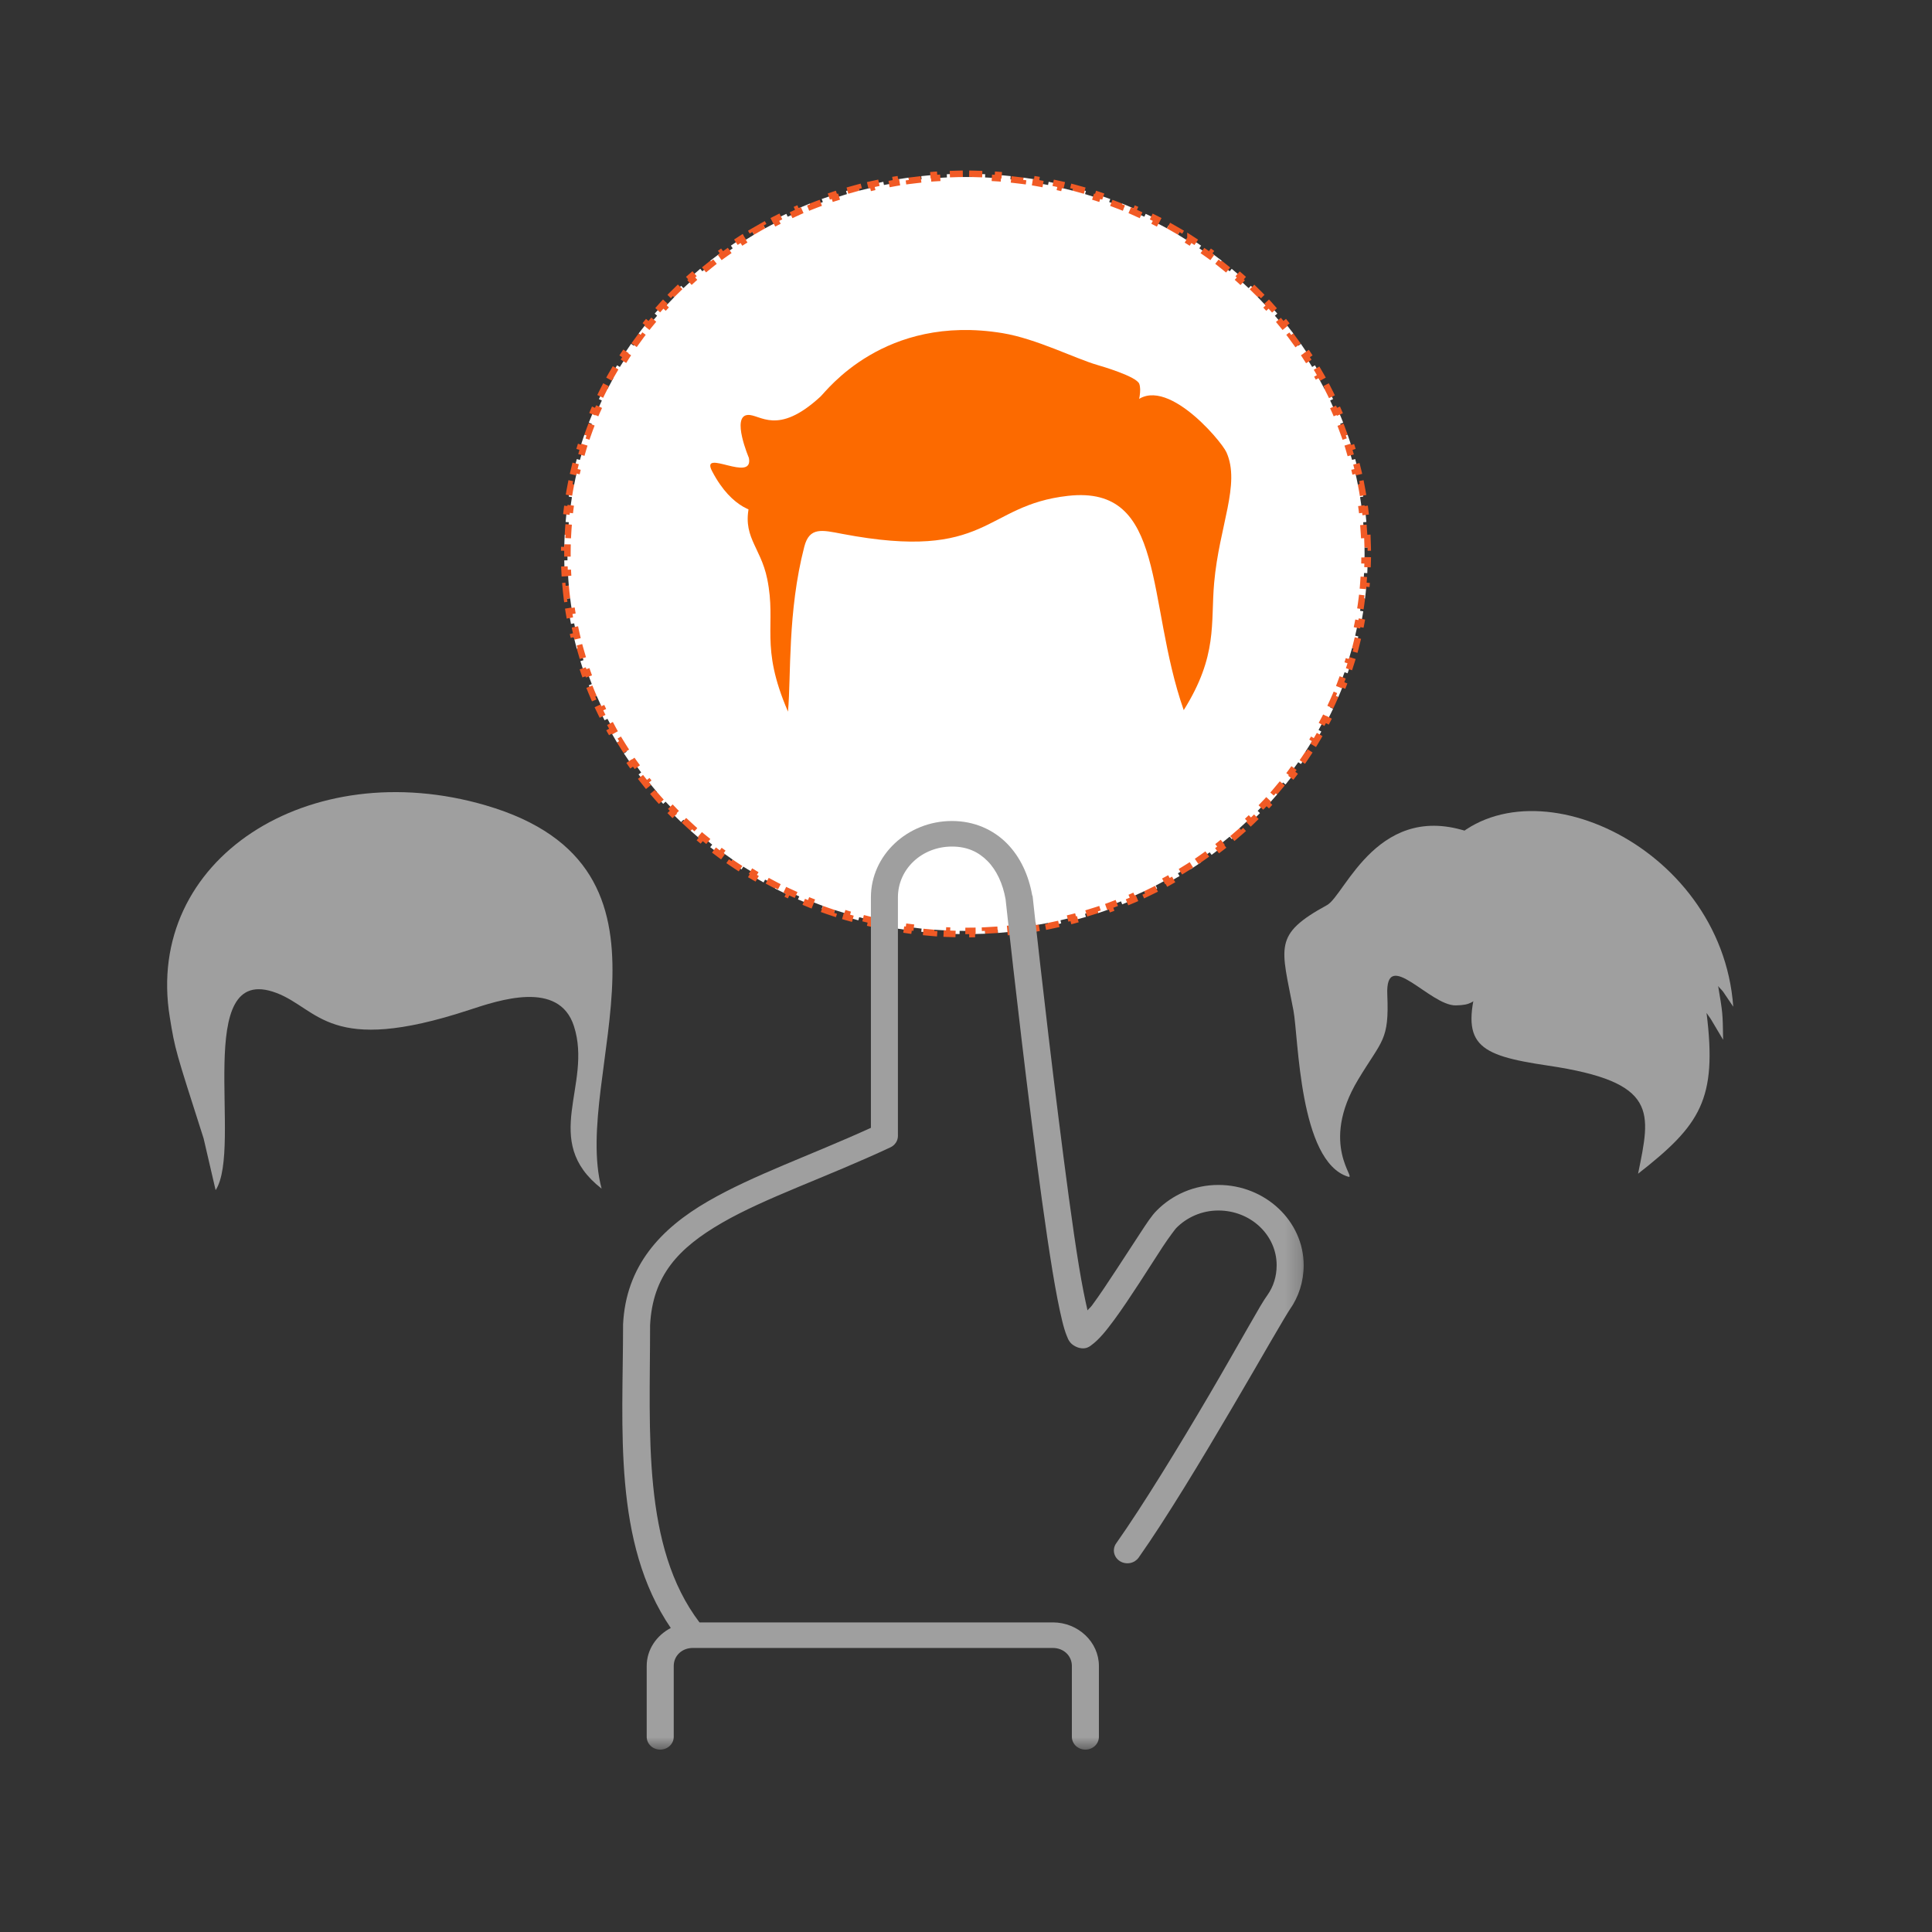 <svg width="124" height="124" viewBox="0 0 124 124" fill="none" xmlns="http://www.w3.org/2000/svg">
<rect x="0" y="0" width="124" height="124" fill="#333333" stroke="none"/>
<g clip-path="url(#clip0_1471_1245)">
<path d="M87.756 34.322C87.77 34.594 87.778 34.867 87.783 35.142L87.578 35.145C87.581 35.282 87.582 35.418 87.582 35.555C87.582 35.691 87.581 35.827 87.578 35.963L87.783 35.966C87.778 36.24 87.77 36.513 87.756 36.785L87.55 36.775C87.535 37.048 87.516 37.319 87.492 37.589L87.697 37.605C87.673 37.879 87.644 38.152 87.61 38.423L87.407 38.398C87.374 38.667 87.336 38.936 87.293 39.203L87.497 39.235C87.454 39.507 87.404 39.776 87.352 40.045L87.149 40.005C87.097 40.272 87.04 40.537 86.978 40.801L87.179 40.848C87.116 41.115 87.051 41.381 86.98 41.645L86.779 41.59C86.708 41.852 86.632 42.113 86.552 42.372L86.748 42.433C86.667 42.695 86.581 42.955 86.491 43.213L86.297 43.145C86.207 43.402 86.114 43.656 86.016 43.908L86.208 43.983C86.109 44.239 86.004 44.492 85.895 44.743L85.707 44.662C85.6 44.912 85.488 45.159 85.372 45.404L85.56 45.492C85.443 45.74 85.321 45.985 85.195 46.228L85.013 46.135C84.888 46.376 84.759 46.616 84.627 46.852L84.806 46.952C84.672 47.191 84.536 47.428 84.394 47.662L84.218 47.556C84.077 47.788 83.933 48.018 83.784 48.245L83.956 48.357C83.806 48.587 83.653 48.814 83.495 49.038L83.327 48.92C83.171 49.142 83.011 49.361 82.848 49.578L83.014 49.703C82.849 49.922 82.679 50.136 82.507 50.35L82.347 50.221C82.176 50.432 82.003 50.64 81.825 50.846L81.981 50.98C81.802 51.188 81.62 51.392 81.435 51.594L81.282 51.453C81.098 51.653 80.911 51.849 80.721 52.043L80.866 52.188C80.674 52.382 80.48 52.575 80.281 52.764L80.14 52.614C79.943 52.801 79.743 52.985 79.54 53.166L79.677 53.319C79.473 53.501 79.265 53.68 79.055 53.855L78.923 53.698C78.715 53.872 78.503 54.043 78.289 54.211L78.416 54.373C78.201 54.541 77.983 54.706 77.762 54.867L77.64 54.702C77.421 54.862 77.199 55.019 76.975 55.173L77.091 55.342C76.865 55.496 76.638 55.649 76.406 55.797L76.294 55.622C76.066 55.768 75.834 55.911 75.601 56.05L75.706 56.227C75.471 56.366 75.234 56.502 74.994 56.635L74.894 56.455C74.657 56.586 74.416 56.714 74.174 56.838L74.269 57.023C74.025 57.147 73.779 57.266 73.531 57.384L73.444 57.198C73.199 57.314 72.952 57.427 72.702 57.536L72.784 57.725C72.533 57.834 72.281 57.94 72.025 58.042L71.949 57.851C71.698 57.951 71.444 58.048 71.189 58.141L71.259 58.334C71.002 58.428 70.743 58.518 70.482 58.603L70.419 58.408C70.161 58.493 69.901 58.574 69.64 58.651L69.698 58.85C69.436 58.927 69.172 58.999 68.907 59.068L68.856 58.87C68.594 58.939 68.33 59.004 68.064 59.065L68.109 59.265C67.843 59.326 67.575 59.384 67.306 59.438L67.267 59.235C67.001 59.288 66.734 59.336 66.466 59.381L66.499 59.585C66.229 59.63 65.958 59.669 65.686 59.706L65.659 59.503C65.391 59.539 65.121 59.571 64.85 59.6L64.87 59.804C64.599 59.832 64.326 59.858 64.053 59.879L64.038 59.673C63.768 59.693 63.496 59.709 63.224 59.721L63.231 59.928C62.959 59.94 62.686 59.947 62.411 59.951L62.409 59.745C62.273 59.747 62.137 59.748 62 59.748C61.863 59.748 61.727 59.747 61.591 59.745L61.588 59.951C61.313 59.947 61.04 59.94 60.768 59.928L60.777 59.721C60.505 59.709 60.232 59.693 59.962 59.673L59.946 59.879C59.672 59.858 59.4 59.832 59.129 59.804L59.15 59.6C58.88 59.571 58.61 59.539 58.342 59.503L58.313 59.706C58.041 59.669 57.77 59.63 57.501 59.585L57.535 59.381C57.267 59.336 57 59.288 56.734 59.235L56.693 59.438C56.424 59.384 56.156 59.326 55.89 59.265L55.937 59.065C55.671 59.003 55.407 58.939 55.145 58.87L55.092 59.068C54.827 58.999 54.563 58.927 54.302 58.85L54.36 58.651C54.099 58.574 53.84 58.493 53.582 58.408L53.517 58.603C53.256 58.518 52.997 58.428 52.74 58.334L52.812 58.141C52.556 58.048 52.302 57.951 52.051 57.851L51.974 58.042C51.718 57.94 51.466 57.834 51.215 57.725L51.298 57.536C51.048 57.427 50.802 57.314 50.557 57.198L50.469 57.384C50.221 57.266 49.975 57.147 49.731 57.023L49.826 56.838C49.584 56.714 49.344 56.586 49.106 56.455L49.006 56.636C48.766 56.503 48.528 56.366 48.293 56.227L48.399 56.05C48.166 55.911 47.934 55.768 47.706 55.622L47.595 55.797H47.594C47.362 55.649 47.135 55.496 46.909 55.342L47.026 55.173C46.802 55.019 46.58 54.862 46.361 54.702L46.238 54.868C46.017 54.706 45.798 54.541 45.583 54.373L45.711 54.211C45.497 54.043 45.285 53.872 45.077 53.698L44.944 53.856C44.734 53.681 44.527 53.501 44.322 53.319L44.46 53.166C44.257 52.985 44.058 52.801 43.861 52.614L43.718 52.764C43.519 52.575 43.325 52.382 43.133 52.188L43.28 52.043C43.09 51.849 42.902 51.653 42.718 51.453L42.565 51.594C42.38 51.392 42.197 51.188 42.019 50.98L42.176 50.846C41.998 50.64 41.824 50.432 41.653 50.221L41.492 50.35C41.32 50.136 41.15 49.922 40.985 49.703L41.152 49.578C40.989 49.361 40.829 49.142 40.673 48.92L40.504 49.038C40.347 48.814 40.193 48.588 40.043 48.358L40.217 48.245C40.068 48.018 39.924 47.788 39.783 47.556L39.605 47.662C39.464 47.428 39.327 47.192 39.193 46.953L39.373 46.852C39.241 46.616 39.113 46.376 38.988 46.135L38.804 46.228C38.678 45.985 38.557 45.74 38.44 45.492L38.628 45.404C38.512 45.159 38.4 44.911 38.293 44.662L38.103 44.743C37.995 44.492 37.89 44.239 37.791 43.983L37.984 43.908C37.886 43.656 37.792 43.402 37.703 43.145L37.508 43.213C37.418 42.955 37.332 42.695 37.251 42.433L37.448 42.372C37.368 42.113 37.292 41.852 37.221 41.59L37.02 41.645C36.948 41.381 36.884 41.115 36.821 40.848L37.022 40.801C36.96 40.537 36.903 40.272 36.851 40.006L36.648 40.045C36.595 39.777 36.545 39.507 36.502 39.236L36.708 39.203C36.665 38.936 36.627 38.668 36.594 38.398L36.389 38.423C36.355 38.152 36.326 37.879 36.302 37.605L36.508 37.589C36.484 37.319 36.465 37.048 36.451 36.775L36.243 36.785C36.229 36.513 36.221 36.24 36.216 35.966L36.422 35.963L36.419 35.555C36.419 35.418 36.419 35.281 36.422 35.145L36.216 35.142C36.221 34.867 36.229 34.594 36.243 34.322L36.451 34.333C36.465 34.061 36.484 33.789 36.508 33.52L36.302 33.502C36.326 33.228 36.355 32.956 36.389 32.685L36.594 32.711C36.627 32.441 36.665 32.172 36.708 31.905L36.503 31.873L36.502 31.872C36.545 31.601 36.595 31.332 36.648 31.064L36.851 31.104C36.903 30.837 36.96 30.571 37.022 30.308L36.821 30.26C36.884 29.993 36.948 29.727 37.02 29.464L37.02 29.465L37.221 29.519C37.292 29.256 37.368 28.995 37.448 28.736L37.251 28.675C37.332 28.413 37.418 28.153 37.508 27.895L37.703 27.963C37.792 27.707 37.886 27.453 37.984 27.2L37.791 27.125C37.891 26.869 37.995 26.616 38.103 26.364L38.293 26.446C38.4 26.197 38.512 25.949 38.628 25.704L38.44 25.615C38.557 25.368 38.678 25.122 38.804 24.879L38.988 24.974C39.113 24.732 39.241 24.493 39.373 24.256L39.193 24.155C39.327 23.916 39.464 23.679 39.605 23.445L39.783 23.553C39.924 23.32 40.068 23.091 40.217 22.863L40.043 22.75C40.193 22.521 40.347 22.294 40.504 22.07L40.673 22.189C40.829 21.966 40.989 21.747 41.152 21.53L40.986 21.405C41.151 21.187 41.32 20.972 41.492 20.759L41.653 20.888C41.824 20.677 41.998 20.468 42.176 20.263L42.019 20.127C42.197 19.92 42.38 19.715 42.565 19.514L42.718 19.655C42.902 19.456 43.09 19.259 43.28 19.065L43.132 18.92C43.324 18.725 43.519 18.533 43.718 18.344L43.861 18.494C44.058 18.307 44.257 18.123 44.46 17.942L44.322 17.788C44.527 17.606 44.734 17.427 44.944 17.251L45.077 17.41C45.285 17.236 45.497 17.066 45.711 16.898L45.583 16.734C45.798 16.566 46.017 16.401 46.238 16.239L46.361 16.406C46.58 16.246 46.802 16.09 47.026 15.937L46.909 15.766C47.135 15.611 47.362 15.458 47.594 15.31L47.595 15.312L47.706 15.486C47.934 15.341 48.166 15.198 48.399 15.06L48.293 14.882C48.528 14.742 48.766 14.605 49.006 14.473L49.106 14.653C49.344 14.522 49.584 14.395 49.826 14.271L49.731 14.085C49.974 13.96 50.22 13.841 50.468 13.724L50.557 13.91C50.802 13.794 51.048 13.681 51.298 13.572L51.215 13.383C51.466 13.273 51.718 13.167 51.974 13.065L52.051 13.258C52.302 13.157 52.556 13.061 52.812 12.968L52.74 12.773C52.997 12.68 53.256 12.59 53.517 12.504L53.582 12.701C53.84 12.616 54.099 12.534 54.36 12.457L54.302 12.258C54.563 12.181 54.827 12.109 55.092 12.039L55.145 12.238C55.407 12.169 55.671 12.105 55.937 12.044L55.89 11.843C56.156 11.781 56.424 11.723 56.693 11.67L56.734 11.873C57 11.82 57.267 11.772 57.535 11.727L57.501 11.523C57.77 11.478 58.041 11.438 58.313 11.401L58.342 11.605C58.61 11.569 58.88 11.537 59.15 11.509L59.129 11.304C59.4 11.275 59.672 11.249 59.946 11.229L59.962 11.435C60.232 11.415 60.505 11.4 60.777 11.388L60.768 11.181C61.04 11.168 61.313 11.16 61.588 11.156L61.591 11.363C61.727 11.361 61.863 11.36 62 11.36C62.137 11.36 62.273 11.361 62.409 11.363L62.411 11.156C62.686 11.16 62.959 11.169 63.231 11.181L63.224 11.388C63.496 11.4 63.768 11.415 64.038 11.435L64.053 11.229C64.326 11.249 64.599 11.275 64.87 11.304L64.85 11.509C65.121 11.537 65.391 11.569 65.659 11.605L65.686 11.401C65.958 11.438 66.229 11.478 66.499 11.523L66.466 11.727C66.734 11.772 67.001 11.82 67.267 11.873L67.306 11.67C67.575 11.723 67.843 11.781 68.109 11.843L68.064 12.044C68.33 12.105 68.594 12.169 68.856 12.238L68.907 12.039C69.172 12.109 69.436 12.181 69.698 12.258L69.64 12.457C69.901 12.534 70.161 12.616 70.419 12.701L70.482 12.504C70.743 12.59 71.002 12.68 71.259 12.773L71.189 12.968C71.444 13.061 71.698 13.157 71.949 13.258L72.025 13.065C72.281 13.167 72.533 13.273 72.784 13.383L72.702 13.572C72.952 13.681 73.199 13.794 73.444 13.91L73.532 13.724C73.78 13.841 74.026 13.96 74.269 14.085L74.174 14.271C74.416 14.395 74.657 14.522 74.894 14.653L74.993 14.473C75.233 14.605 75.471 14.742 75.706 14.882L75.601 15.06C75.834 15.198 76.066 15.341 76.294 15.486L76.406 15.312V15.31C76.638 15.458 76.865 15.611 77.091 15.766L76.975 15.937C77.199 16.09 77.421 16.246 77.64 16.406L77.762 16.24C77.983 16.402 78.201 16.566 78.416 16.734H78.417L78.289 16.898C78.503 17.066 78.715 17.236 78.923 17.41L79.055 17.252C79.265 17.428 79.473 17.606 79.677 17.788L79.54 17.942C79.743 18.123 79.943 18.307 80.14 18.494L80.281 18.344C80.48 18.533 80.675 18.725 80.867 18.92L80.721 19.065C80.911 19.259 81.098 19.456 81.282 19.655L81.435 19.514C81.62 19.715 81.802 19.92 81.981 20.127L81.825 20.263C82.003 20.468 82.176 20.677 82.347 20.888L82.507 20.758C82.679 20.971 82.848 21.187 83.013 21.405H83.014L82.848 21.53C83.011 21.747 83.171 21.966 83.327 22.189L83.495 22.07C83.653 22.295 83.806 22.521 83.956 22.751L83.784 22.863C83.933 23.09 84.077 23.321 84.218 23.553L84.394 23.445C84.536 23.68 84.673 23.917 84.807 24.156L84.627 24.256C84.759 24.493 84.888 24.732 85.013 24.974L85.195 24.879C85.321 25.122 85.443 25.367 85.56 25.615L85.372 25.704C85.488 25.949 85.6 26.197 85.707 26.446L85.895 26.364C86.004 26.616 86.109 26.869 86.208 27.124H86.209L86.016 27.2C86.114 27.453 86.207 27.707 86.297 27.963L86.491 27.895C86.581 28.153 86.667 28.413 86.748 28.675L86.552 28.736C86.632 28.995 86.708 29.256 86.779 29.519L86.98 29.464V29.463C87.051 29.727 87.116 29.993 87.179 30.26L86.978 30.308C87.04 30.571 87.097 30.837 87.149 31.104L87.352 31.064C87.404 31.332 87.454 31.602 87.497 31.873L87.293 31.905C87.336 32.172 87.374 32.441 87.407 32.711L87.61 32.685C87.644 32.956 87.673 33.228 87.697 33.502L87.492 33.52C87.516 33.789 87.535 34.061 87.55 34.333L87.756 34.322Z" fill="white" stroke="#F15A25" stroke-width="0.416" stroke-dasharray="0.83 0.83"/>
<path d="M48.958 32.925C48.613 32.897 47.022 32.771 45.7 30.235C44.922 28.741 48.383 31.033 48.065 29.388C48.063 29.38 46.923 26.711 47.99 26.633C48.787 26.575 49.886 28.014 52.663 25.451C53.042 25.101 56.739 20.134 64.337 21.38C66.515 21.738 68.997 23.01 70.433 23.426C70.661 23.492 72.953 24.157 73.122 24.639C73.407 25.445 72.525 27.396 72.431 27.646" fill="#FC6A00"/>
<mask id="mask0_1471_1245" style="mask-type:luminance" maskUnits="userSpaceOnUse" x="47" y="25" width="33" height="21">
<path d="M47.818 25.406H79.011V45.812H47.818V25.406Z" fill="white"/>
</mask>
<g mask="url(#mask0_1471_1245)">
</g>
<path d="M72.576 26.104C74.436 23.596 78.377 28.269 78.717 29.031C79.631 31.081 78.253 33.74 77.927 37.404C77.694 40.02 78.174 42.066 75.974 45.579C73.525 38.577 74.901 31.11 68.543 31.825C63.095 32.437 63.523 36.067 54.05 34.264C52.768 34.02 51.954 33.802 51.622 35.086C50.536 39.286 50.783 43.368 50.575 45.675C48.733 41.406 49.855 40.161 49.242 37.156C48.809 35.029 47.535 34.416 48.156 32.191" fill="#FC6A00"/>
<path d="M13.839 76.387C15.619 73.658 12.278 61.67 17.734 63.726C20.467 64.756 21.111 67.778 30.093 64.827C32.025 64.193 35.875 62.881 36.836 65.858C38.057 69.641 34.64 73.199 38.612 76.289C36.65 68.933 44.905 55.7 31.173 51.688C19.851 48.38 9.242 55.132 10.898 65.291C11.239 67.385 11.249 67.38 13.068 73.067" fill="#9F9F9F"/>
<path d="M94.645 53.536C88.496 51.152 86.337 57.453 85.173 58.09C81.682 59.997 82.238 60.747 83.015 64.849C83.346 66.591 83.372 74.546 86.523 75.522C87.139 75.712 84.638 73.497 87.17 69.288C88.706 66.733 89.166 66.799 89.04 63.843C88.906 60.734 91.78 64.564 93.439 64.528C94.472 64.506 94.395 64.3 95.324 63.83" fill="#9F9F9F"/>
<path d="M94.922 62.786C93.68 67.044 94.751 67.711 99.344 68.391C106.471 69.447 105.943 71.364 105.135 75.332C109.132 72.206 110.226 70.573 109.53 65.013C109.618 65.157 109.731 65.286 109.818 65.43C109.881 65.534 109.876 65.526 110.593 66.734C110.569 64.996 110.565 65.018 110.275 63.287C110.37 63.419 110.502 63.523 110.597 63.654C110.652 63.729 110.646 63.725 111.244 64.613C110.49 54.057 97.459 48.376 92.516 54.705" fill="#9F9F9F"/>
<g clip-path="url(#clip1_1471_1245)">
<mask id="mask1_1471_1245" style="mask-type:luminance" maskUnits="userSpaceOnUse" x="38" y="38" width="46" height="75">
<path d="M38.648 38.438H83.783V112.335H38.648V38.438Z" fill="white"/>
</mask>
<g mask="url(#mask1_1471_1245)">
<path d="M61.099 52.693C58.242 52.693 55.897 54.891 55.897 57.591V72.386C52.051 74.142 48.35 75.416 45.436 77.104C42.396 78.864 40.173 81.247 39.99 85.001C39.989 85.018 39.989 85.035 39.99 85.052C39.99 91.629 39.31 98.999 43.052 104.488C42.137 104.966 41.507 105.873 41.507 106.924V111.462C41.506 111.517 41.511 111.571 41.522 111.625C41.532 111.678 41.548 111.73 41.57 111.78C41.591 111.831 41.617 111.878 41.649 111.924C41.68 111.969 41.717 112.012 41.757 112.05C41.797 112.089 41.841 112.123 41.889 112.154C41.937 112.185 41.987 112.21 42.04 112.231C42.093 112.252 42.147 112.268 42.203 112.279C42.26 112.289 42.316 112.295 42.374 112.295C42.432 112.295 42.489 112.289 42.545 112.279C42.601 112.268 42.656 112.252 42.709 112.231C42.762 112.21 42.812 112.185 42.86 112.154C42.907 112.123 42.952 112.089 42.992 112.05C43.032 112.012 43.068 111.969 43.099 111.924C43.131 111.878 43.157 111.831 43.179 111.78C43.201 111.73 43.217 111.678 43.227 111.625C43.238 111.571 43.242 111.517 43.242 111.462V106.924C43.242 106.274 43.767 105.77 44.461 105.77H67.576C68.269 105.77 68.795 106.274 68.795 106.924V111.462C68.795 111.517 68.799 111.571 68.81 111.625C68.82 111.678 68.836 111.73 68.858 111.78C68.879 111.831 68.906 111.878 68.938 111.924C68.969 111.97 69.005 112.012 69.045 112.051C69.085 112.089 69.13 112.124 69.177 112.154C69.224 112.185 69.275 112.21 69.328 112.231C69.381 112.252 69.436 112.268 69.492 112.279C69.548 112.289 69.605 112.295 69.663 112.295C69.72 112.295 69.777 112.289 69.834 112.279C69.89 112.268 69.944 112.252 69.997 112.231C70.05 112.21 70.1 112.185 70.148 112.154C70.196 112.124 70.24 112.089 70.281 112.051C70.32 112.012 70.357 111.97 70.388 111.924C70.42 111.878 70.446 111.831 70.467 111.78C70.489 111.73 70.505 111.678 70.515 111.625C70.526 111.571 70.531 111.517 70.53 111.462V106.924C70.53 105.39 69.198 104.129 67.576 104.129H44.894C41.196 99.258 41.723 91.979 41.724 85.078V85.052C41.889 81.86 43.548 80.1 46.331 78.488C49.122 76.872 53.006 75.576 57.143 73.642C57.216 73.609 57.284 73.565 57.345 73.513C57.405 73.462 57.457 73.403 57.5 73.337C57.544 73.272 57.577 73.201 57.598 73.127C57.621 73.052 57.632 72.976 57.631 72.899V57.591C57.631 55.774 59.17 54.334 61.099 54.334C62.064 54.334 62.787 54.665 63.376 55.258C63.964 55.85 64.367 56.723 64.541 57.719C64.547 57.77 65.307 64.795 66.194 71.847C66.639 75.386 67.115 78.922 67.549 81.565C67.766 82.887 67.98 83.982 68.172 84.77C68.268 85.165 68.361 85.479 68.47 85.745C68.525 85.878 68.562 85.999 68.687 86.155C68.75 86.233 68.844 86.32 69.013 86.411C69.181 86.503 69.462 86.583 69.717 86.514C69.827 86.481 69.926 86.43 70.015 86.36C70.546 85.977 70.979 85.429 71.506 84.719C72.031 84.009 72.589 83.163 73.131 82.335C73.674 81.506 74.194 80.677 74.622 80.026C75.05 79.376 75.453 78.858 75.489 78.822C76.167 78.137 77.119 77.693 78.199 77.693C80.268 77.693 81.938 79.263 81.938 81.206C81.938 81.921 81.734 82.574 81.342 83.129C81.222 83.3 81.091 83.49 80.882 83.847C80.672 84.205 80.397 84.689 80.068 85.258C79.412 86.394 78.564 87.904 77.602 89.54C75.68 92.812 73.361 96.615 71.641 99.053C71.609 99.097 71.582 99.144 71.559 99.194C71.537 99.244 71.52 99.294 71.509 99.348C71.498 99.4 71.491 99.454 71.491 99.507C71.49 99.561 71.496 99.615 71.506 99.668C71.517 99.721 71.533 99.773 71.555 99.823C71.576 99.872 71.602 99.92 71.633 99.965C71.665 100.01 71.7 100.052 71.741 100.09C71.78 100.128 71.824 100.163 71.871 100.194C71.918 100.224 71.969 100.249 72.021 100.271C72.073 100.291 72.127 100.308 72.183 100.318C72.239 100.329 72.296 100.335 72.353 100.335C72.409 100.336 72.466 100.331 72.522 100.321C72.578 100.311 72.632 100.296 72.685 100.275C72.738 100.255 72.788 100.23 72.836 100.201C72.884 100.17 72.927 100.137 72.968 100.099C73.009 100.061 73.045 100.02 73.077 99.976C74.863 97.445 77.163 93.62 79.093 90.335C80.058 88.692 80.93 87.187 81.586 86.052C81.914 85.485 82.194 85.018 82.399 84.668C82.605 84.317 82.783 84.046 82.779 84.052C83.353 83.24 83.673 82.253 83.673 81.206C83.673 78.366 81.2 76.052 78.199 76.052C76.633 76.052 75.236 76.691 74.243 77.693C73.895 78.043 73.597 78.513 73.159 79.181C72.72 79.848 72.203 80.645 71.668 81.463C71.133 82.28 70.587 83.108 70.097 83.77C69.968 83.943 69.919 83.955 69.799 84.103C69.637 83.399 69.449 82.483 69.256 81.309C68.828 78.704 68.372 75.197 67.928 71.668C67.04 64.609 66.275 57.514 66.275 57.514C66.267 57.497 66.258 57.48 66.249 57.463C66.027 56.2 65.497 55.01 64.622 54.129C63.748 53.248 62.528 52.693 61.099 52.693Z" fill="#9F9F9F"/>
</g>
</g>
</g>
<defs>
<clipPath id="clip0_1471_1245">
<rect width="124" height="124" fill="white"/>
</clipPath>
<clipPath id="clip1_1471_1245">
<rect width="47.923" height="64.944" fill="white" transform="translate(38.648 49.965)"/>
</clipPath>
</defs>
</svg>
